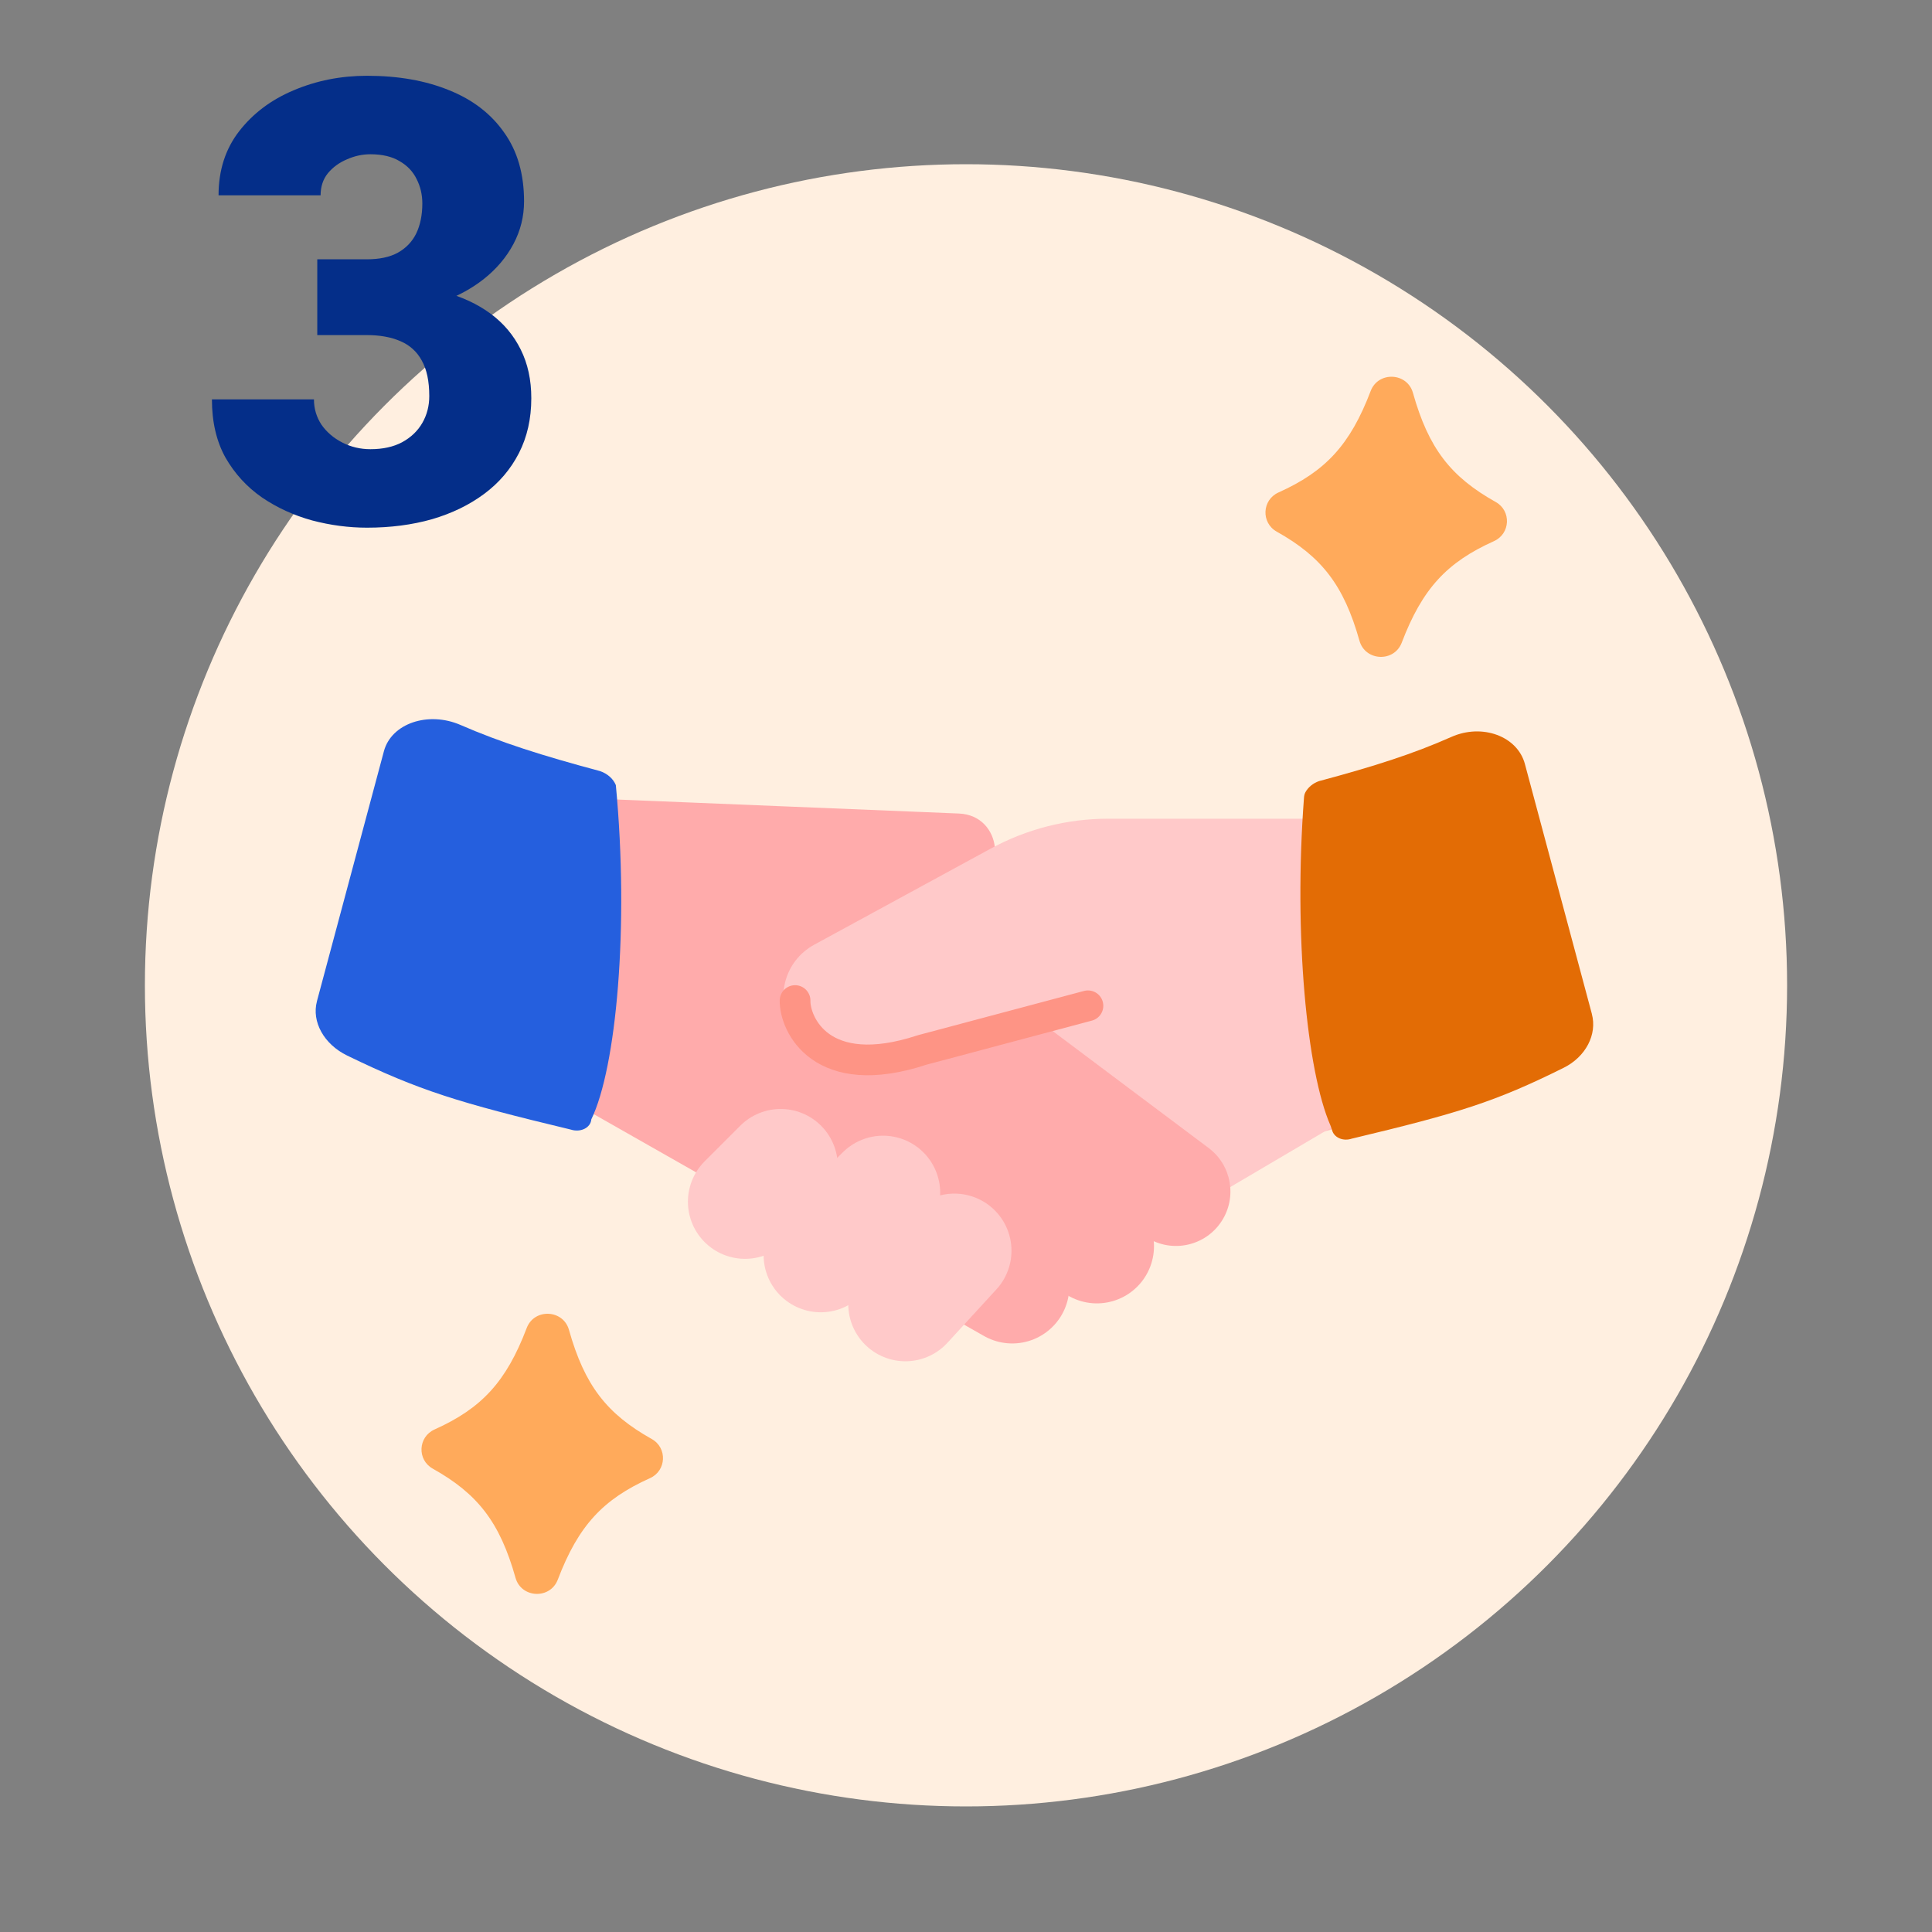 <svg width="200" height="200" viewBox="0 0 200 200" fill="none" xmlns="http://www.w3.org/2000/svg">
<rect x="0" y="0" width="200" height="200" fill="#808080" stroke="none"/>
<circle cx="100" cy="102" r="85" fill="#FFEFE0"/>
<path d="M32.844 26.844H37.969C39.281 26.844 40.354 26.615 41.188 26.156C42.042 25.677 42.677 25.01 43.094 24.156C43.51 23.281 43.719 22.25 43.719 21.062C43.719 20.146 43.521 19.302 43.125 18.531C42.75 17.76 42.167 17.146 41.375 16.688C40.583 16.208 39.573 15.969 38.344 15.969C37.51 15.969 36.698 16.146 35.906 16.5C35.115 16.833 34.458 17.312 33.938 17.938C33.438 18.562 33.188 19.323 33.188 20.219H22.625C22.625 17.635 23.333 15.427 24.75 13.594C26.188 11.74 28.073 10.323 30.406 9.344C32.76 8.344 35.292 7.844 38 7.844C41.229 7.844 44.062 8.344 46.5 9.344C48.938 10.323 50.833 11.781 52.188 13.719C53.562 15.635 54.25 18.01 54.25 20.844C54.25 22.406 53.885 23.875 53.156 25.25C52.427 26.625 51.406 27.833 50.094 28.875C48.781 29.917 47.24 30.74 45.469 31.344C43.719 31.927 41.802 32.219 39.719 32.219H32.844V26.844ZM32.844 34.688V29.438H39.719C41.99 29.438 44.062 29.698 45.938 30.219C47.812 30.719 49.427 31.469 50.781 32.469C52.135 33.469 53.177 34.708 53.906 36.188C54.635 37.646 55 39.323 55 41.219C55 43.344 54.573 45.24 53.719 46.906C52.865 48.573 51.667 49.979 50.125 51.125C48.583 52.271 46.781 53.146 44.719 53.75C42.656 54.333 40.417 54.625 38 54.625C36.104 54.625 34.208 54.375 32.312 53.875C30.417 53.354 28.688 52.562 27.125 51.5C25.562 50.417 24.302 49.042 23.344 47.375C22.406 45.688 21.938 43.677 21.938 41.344H32.5C32.5 42.302 32.76 43.177 33.281 43.969C33.823 44.74 34.542 45.354 35.438 45.812C36.333 46.271 37.302 46.5 38.344 46.5C39.635 46.5 40.729 46.26 41.625 45.781C42.542 45.281 43.24 44.615 43.719 43.781C44.198 42.948 44.438 42.021 44.438 41C44.438 39.458 44.177 38.229 43.656 37.312C43.156 36.396 42.417 35.729 41.438 35.312C40.479 34.896 39.323 34.688 37.969 34.688H32.844Z" fill="#042E89"/>
<path d="M130.27 106.934C127.908 98.12 133.139 89.059 141.953 86.698C143.979 86.155 146.062 87.357 146.605 89.383L151.808 108.8C152.413 111.06 151.072 113.384 148.811 113.99L135.21 117.634C134.142 117.921 133.044 117.287 132.757 116.218L130.27 106.934Z" fill="#FFC0C0"/>
<path d="M64.49 103.601C66.852 94.787 61.621 85.727 52.807 83.365C50.78 82.822 48.698 84.024 48.155 86.05L42.952 105.467C42.346 107.727 43.688 110.051 45.949 110.657L59.55 114.301C60.618 114.588 61.716 113.954 62.002 112.885L64.49 103.601Z" fill="#FFC0C0"/>
<path d="M120.243 127.078L143.289 113.496C147.57 110.973 149.401 105.726 147.62 101.087C145.926 96.677 141.407 94.014 136.727 94.661C118.851 97.133 115.648 97.645 98.958 100.313L98.411 100.401L89.838 101.465C83.502 102.252 78.744 107.636 78.742 114.02C78.74 119.716 82.543 124.711 88.033 126.225L100.572 129.684C107.211 131.515 114.309 130.575 120.243 127.078Z" fill="#FFC9C9"/>
<path d="M99.268 84.216L62.479 82.708C59.586 82.589 56.914 84.246 55.735 86.89C54.361 89.968 55.352 93.597 58.114 95.53C62.682 98.726 66.736 101.454 70.3 103.456C78.159 107.869 88.772 109.239 96.399 114.042L118.737 128.113C121.352 129.76 124.805 128.993 126.477 126.394C128.075 123.909 127.482 120.612 125.118 118.84L98.448 98.843C95.78 96.843 96.692 92.635 99.947 91.917C104.407 90.935 103.832 84.403 99.268 84.216Z" fill="#FFABAB"/>
<path d="M63.299 98.586L113.548 129.012" stroke="#FFABAB" stroke-width="11.826" stroke-linecap="round"/>
<path d="M60.991 108.267L104.786 133.161" stroke="#FFABAB" stroke-width="11.826" stroke-linecap="round"/>
<path d="M77.126 124.402L80.814 120.714" stroke="#FFC9C9" stroke-width="11.826" stroke-linecap="round"/>
<path d="M84.962 129.934L91.416 123.48" stroke="#FFC9C9" stroke-width="11.826" stroke-linecap="round"/>
<path d="M93.724 135.005L98.795 129.473" stroke="#FFC9C9" stroke-width="11.826" stroke-linecap="round"/>
<path d="M114.718 84.752L138.51 84.752C141.356 84.752 143.935 86.425 145.094 89.024C146.495 92.165 145.5 95.895 142.564 97.686C135.838 101.789 130.055 103.892 125.333 104.459C119.214 105.195 112.711 103.803 106.692 105.128L88.515 109.131C86.02 109.68 83.446 108.618 82.064 106.47C80.144 103.485 81.163 99.498 84.28 97.8L102.558 87.848C106.289 85.816 110.469 84.752 114.718 84.752Z" fill="#FFC9C9"/>
<path d="M82.306 103.577C82.262 106.013 84.996 112.153 95.483 108.685L112.624 104.118" stroke="#FE9485" stroke-width="3.178" stroke-linecap="round" stroke-linejoin="round"/>
<path d="M32.811 103.648C32.244 105.765 33.528 108.1 35.943 109.273C43.422 112.902 47.423 114.132 59.073 116.93C60.103 117.264 61.142 116.752 61.214 115.875C63.798 110.546 65.143 95.975 63.752 81.274C63.489 80.628 62.891 80.091 62.129 79.828C56.096 78.211 51.849 76.864 47.685 75.053C44.326 73.591 40.514 74.885 39.743 77.763L32.808 103.648L32.811 103.648Z" fill="#255FDE"/>
<path d="M164.79 104.969C164.79 104.969 164.789 104.97 164.789 104.971C165.355 107.087 164.16 109.398 161.873 110.536C154.788 114.06 150.989 115.235 139.917 117.878C139.078 118.153 138.224 117.806 137.949 117.149C137.857 116.929 137.811 116.695 137.715 116.477C135.293 110.927 133.909 96.823 134.989 82.573C135.003 82.381 135.04 82.189 135.132 82.02C135.415 81.499 135.919 81.079 136.54 80.862C142.272 79.327 146.304 78.037 150.251 76.284C153.435 74.869 157.085 76.207 157.856 79.084L164.792 104.967C164.792 104.968 164.791 104.969 164.79 104.969Z" fill="#E36C05"/>
<path d="M67.286 153.019C62.426 155.204 59.873 157.926 57.743 163.521C56.958 165.587 53.962 165.456 53.365 163.33C51.743 157.569 49.443 154.634 44.798 152.034C43.164 151.119 43.27 148.751 44.98 147.981C49.84 145.796 52.393 143.074 54.523 137.479C55.307 135.413 58.304 135.544 58.9 137.67C60.522 143.431 62.823 146.366 67.468 148.966C69.101 149.881 68.996 152.249 67.286 153.019Z" fill="#FFAA5B"/>
<path d="M154.653 56.019C149.793 58.204 147.24 60.926 145.11 66.521C144.326 68.587 141.329 68.456 140.732 66.33C139.111 60.569 136.81 57.634 132.165 55.034C130.532 54.119 130.637 51.751 132.347 50.981C137.207 48.796 139.76 46.074 141.89 40.479C142.674 38.413 145.671 38.544 146.268 40.67C147.889 46.431 150.19 49.366 154.835 51.966C156.469 52.881 156.363 55.249 154.653 56.019Z" fill="#FFAA5B"/>
</svg>

